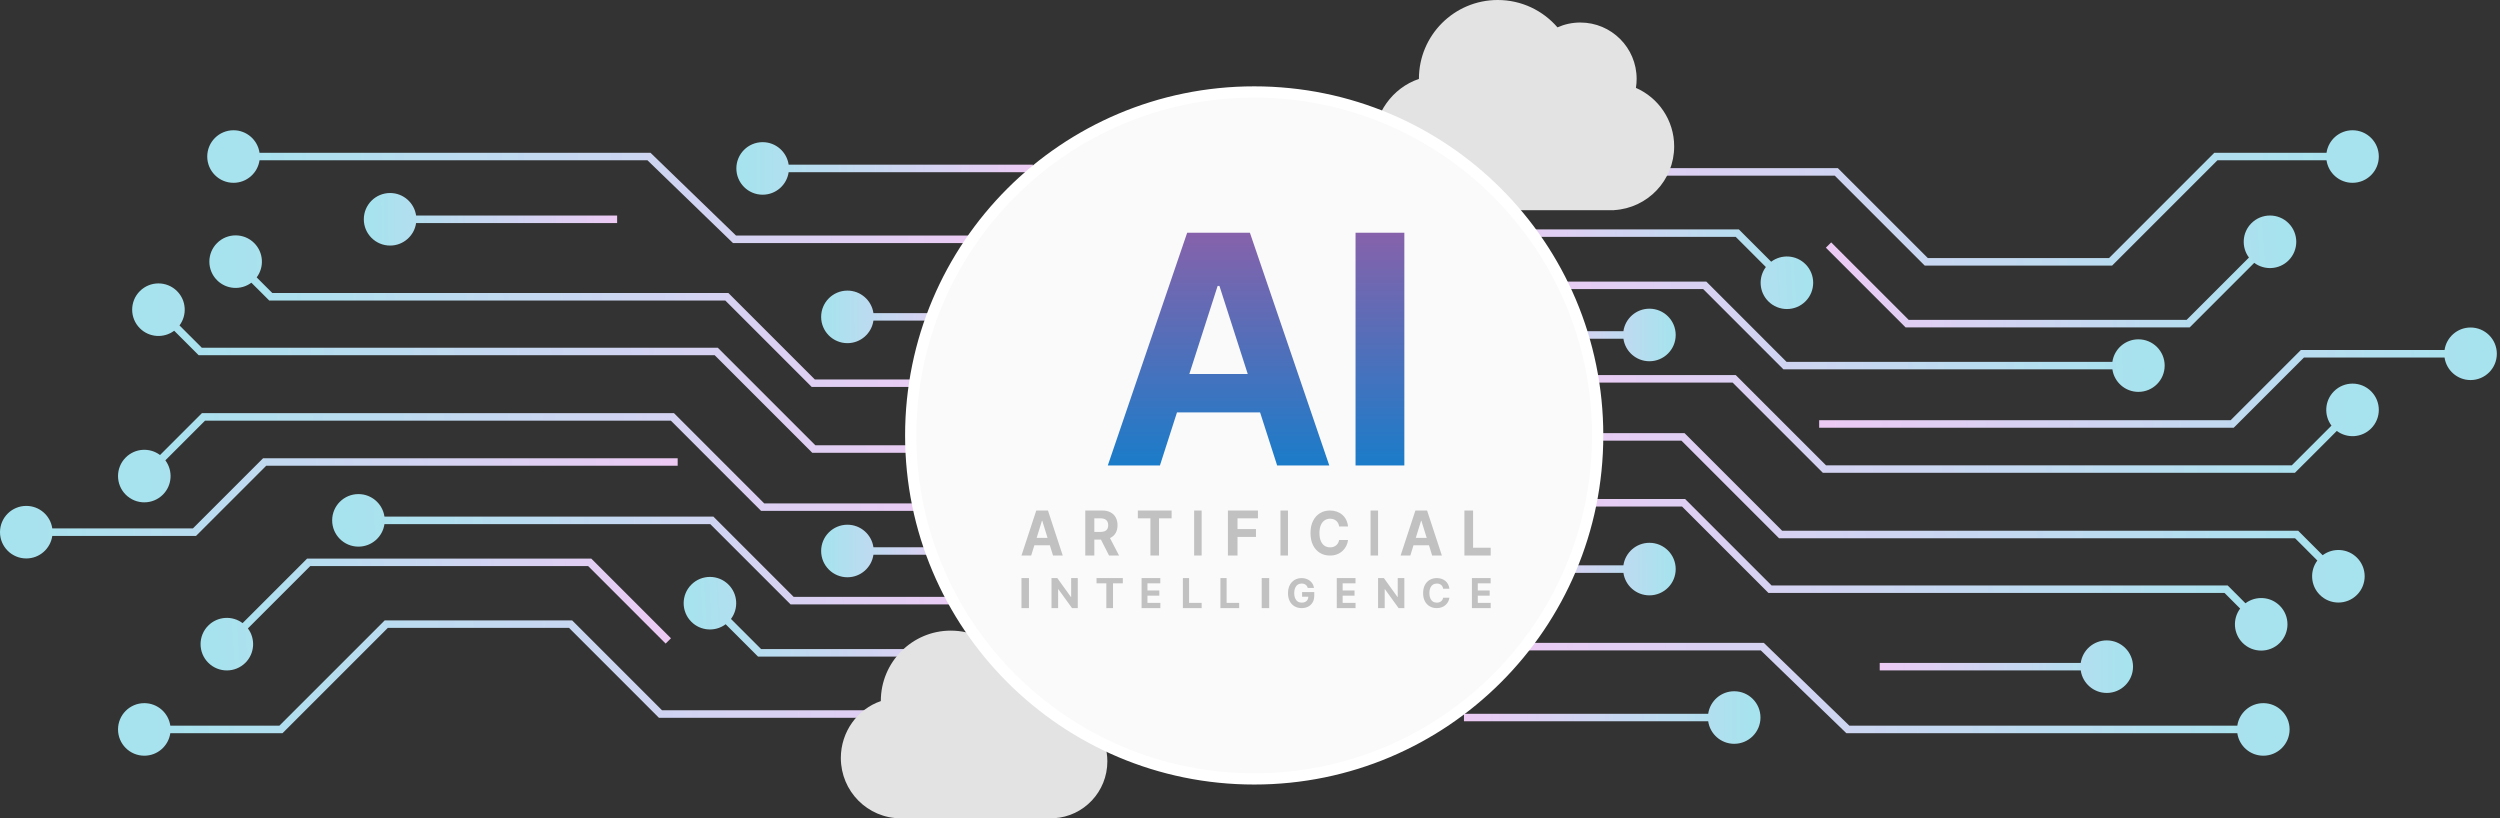 <svg xmlns="http://www.w3.org/2000/svg" xmlns:xlink="http://www.w3.org/1999/xlink" width="666px" height="218px" viewBox="0 0 666 218"><rect x="0" y="0" width="666" height="218" fill="#333333" stroke="none"/><title>Group 6</title><defs><linearGradient x1="2.113%" y1="50.01%" x2="100%" y2="50%" id="linearGradient-1"><stop stop-color="#A6E3EE" offset="0%"></stop><stop stop-color="#EDCAF4" offset="100%"></stop></linearGradient><linearGradient x1="2.113%" y1="50.582%" x2="100%" y2="50%" id="linearGradient-2"><stop stop-color="#A6E3EE" offset="0%"></stop><stop stop-color="#EDCAF4" offset="100%"></stop></linearGradient><linearGradient x1="2.113%" y1="51.395%" x2="100%" y2="50%" id="linearGradient-3"><stop stop-color="#A6E3EE" offset="0%"></stop><stop stop-color="#EDCAF4" offset="100%"></stop></linearGradient><linearGradient x1="2.113%" y1="51.519%" x2="100%" y2="50%" id="linearGradient-4"><stop stop-color="#A6E3EE" offset="0%"></stop><stop stop-color="#EDCAF4" offset="100%"></stop></linearGradient><linearGradient x1="2.113%" y1="50.615%" x2="100%" y2="50%" id="linearGradient-5"><stop stop-color="#A6E3EE" offset="0%"></stop><stop stop-color="#EDCAF4" offset="100%"></stop></linearGradient><linearGradient x1="2.113%" y1="50.58%" x2="100%" y2="50%" id="linearGradient-6"><stop stop-color="#A6E3EE" offset="0%"></stop><stop stop-color="#EDCAF4" offset="100%"></stop></linearGradient><linearGradient x1="2.113%" y1="50.839%" x2="100%" y2="50%" id="linearGradient-7"><stop stop-color="#A6E3EE" offset="0%"></stop><stop stop-color="#EDCAF4" offset="100%"></stop></linearGradient><linearGradient x1="2.113%" y1="51.524%" x2="100%" y2="50%" id="linearGradient-8"><stop stop-color="#A6E3EE" offset="0%"></stop><stop stop-color="#EDCAF4" offset="100%"></stop></linearGradient><linearGradient x1="2.113%" y1="51.717%" x2="100%" y2="50%" id="linearGradient-9"><stop stop-color="#A6E3EE" offset="0%"></stop><stop stop-color="#EDCAF4" offset="100%"></stop></linearGradient><linearGradient x1="2.113%" y1="50.707%" x2="100%" y2="50%" id="linearGradient-10"><stop stop-color="#A6E3EE" offset="0%"></stop><stop stop-color="#EDCAF4" offset="100%"></stop></linearGradient><linearGradient x1="2.113%" y1="50.053%" x2="100%" y2="50%" id="linearGradient-11"><stop stop-color="#A6E3EE" offset="0%"></stop><stop stop-color="#EDCAF4" offset="100%"></stop></linearGradient><linearGradient x1="2.113%" y1="50.045%" x2="100%" y2="50%" id="linearGradient-12"><stop stop-color="#A6E3EE" offset="0%"></stop><stop stop-color="#EDCAF4" offset="100%"></stop></linearGradient><linearGradient x1="2.113%" y1="50.014%" x2="100%" y2="50%" id="linearGradient-13"><stop stop-color="#A6E3EE" offset="0%"></stop><stop stop-color="#EDCAF4" offset="100%"></stop></linearGradient><linearGradient x1="50%" y1="0%" x2="50%" y2="100%" id="linearGradient-14"><stop stop-color="#8662AB" offset="0%"></stop><stop stop-color="#1B7CC9" offset="100%"></stop></linearGradient></defs><g id="Designs" stroke="none" stroke-width="1" fill="none" fill-rule="evenodd"><g id="AppExchange-Products4-Copy" transform="translate(-354, -1110)"><g id="Group-6" transform="translate(361, 1110)"><g id="Group-29" transform="translate(0, 41.701)" fill-rule="nonzero"><path id="Path-42" d="M196.166,-3.831 C199.692,-3.831 202.61,-1.223 203.095,2.169 L268.159,2.169 L268.159,4.169 L203.095,4.169 C202.61,7.562 199.692,10.169 196.166,10.169 C192.3,10.169 189.166,7.035 189.166,3.169 C189.166,-0.697 192.3,-3.831 196.166,-3.831 Z" fill="url(#linearGradient-1)"></path><path id="Path-45" d="M62.137,1.001 C61.652,4.393 58.734,7 55.208,7 C51.342,7 48.208,3.866 48.208,8.57252759e-16 C48.208,-3.866 51.342,-7 55.208,-7 C58.734,-7 61.652,-4.393 62.137,-1.001 L166.296,-1 L166.587,-0.719 L189.075,21.05 L259.594,21.051 L259.594,23.051 L188.266,23.051 L187.975,22.769 L165.486,1 Z" fill="url(#linearGradient-2)"></path><path id="Path-46" d="M50.823,23.052 C53.557,20.319 57.989,20.319 60.723,23.052 C63.217,25.546 63.436,29.453 61.38,32.195 L65.545,36.359 L187.048,36.36 L187.341,36.653 L210.073,59.385 L249.612,59.385 L249.612,61.385 L209.245,61.385 L208.952,61.092 L186.218,38.359 L64.717,38.36 L64.424,38.067 L59.966,33.609 C57.224,35.664 53.317,35.445 50.823,32.952 C48.09,30.218 48.09,25.786 50.823,23.052 Z" fill="url(#linearGradient-3)"></path><path id="Path-47" d="M30.261,35.851 C32.994,33.117 37.426,33.117 40.16,35.851 C42.654,38.344 42.873,42.251 40.818,44.992 L46.752,50.927 L184.22,50.928 L184.513,51.221 L210.215,76.923 L248.195,76.924 L248.195,78.924 L209.388,78.924 L209.095,78.631 L183.39,52.927 L45.924,52.928 L45.631,52.635 L39.402,46.408 C36.661,48.463 32.754,48.244 30.261,45.75 C27.527,43.016 27.527,38.584 30.261,35.851 Z" fill="url(#linearGradient-4)"></path><path id="Path-48" d="M172.541,68.358 L172.834,68.65 L196.581,92.397 L248.195,92.397 L248.195,94.397 L195.752,94.397 L195.459,94.104 L171.712,70.357 L47.622,70.357 L37.05,80.932 C39.105,83.674 38.886,87.58 36.392,90.074 C33.658,92.807 29.226,92.807 26.493,90.074 C23.759,87.34 23.759,82.908 26.493,80.174 C28.986,77.681 32.893,77.462 35.634,79.517 L46.795,68.358 L172.541,68.358 Z" fill="url(#linearGradient-5)"></path><path id="Path-49" d="M173.534,80.377 L173.534,82.377 L63.912,82.377 L45.512,100.778 L45.219,101.071 L6.929,101.071 C6.444,104.463 3.526,107.071 8.57252759e-16,107.071 C-3.866,107.071 -7,103.937 -7,100.071 C-7,96.205 -3.866,93.071 -8.57252759e-16,93.071 C3.526,93.071 6.444,95.678 6.929,99.071 L44.39,99.07 L62.791,80.67 L63.084,80.377 L173.534,80.377 Z" fill="url(#linearGradient-6)"></path><path id="Path-50" d="M95.418,97.924 C94.933,101.316 92.015,103.924 88.489,103.924 C84.623,103.924 81.489,100.79 81.489,96.924 C81.489,93.058 84.623,89.924 88.489,89.924 C92.015,89.924 94.932,92.531 95.418,95.923 L183.051,95.924 L183.343,96.217 L204.432,117.306 L253.586,117.306 L253.586,119.306 L203.604,119.306 L182.221,97.923 Z" fill="url(#linearGradient-7)"></path><path id="Path-51" d="M177.176,114.041 C179.909,111.307 184.341,111.307 187.075,114.041 C189.568,116.535 189.788,120.441 187.732,123.183 L195.763,131.215 L257.873,131.215 L257.873,133.215 L194.935,133.215 L186.318,124.597 C183.576,126.653 179.669,126.434 177.176,123.941 C174.442,121.207 174.442,116.775 177.176,114.041 Z" fill="url(#linearGradient-8)"></path><path id="Path-52" d="M150.517,107.108 L171.745,128.336 L170.33,129.75 L149.687,109.107 L75.641,109.107 L59.038,125.709 C61.094,128.451 60.875,132.358 58.382,134.852 C55.648,137.586 51.216,137.586 48.482,134.852 C45.748,132.118 45.748,127.686 48.482,124.952 C50.976,122.459 54.883,122.24 57.625,124.296 L74.519,107.401 L74.812,107.108 L150.517,107.108 Z" fill="url(#linearGradient-9)"></path><path id="Path-53" d="M145.419,123.57 L169.371,147.521 L267.312,147.522 L267.312,149.522 L168.543,149.522 L168.25,149.229 L144.591,125.569 L96.313,125.569 L68.265,153.618 L38.371,153.619 C37.886,157.011 34.969,159.618 31.442,159.618 C27.576,159.618 24.442,156.484 24.442,152.618 C24.442,148.752 27.576,145.618 31.442,145.618 C34.969,145.618 37.886,148.226 38.372,151.618 L67.435,151.618 L95.192,123.862 L95.485,123.57 L145.419,123.57 Z" fill="url(#linearGradient-10)"></path><path id="Path-54" d="M218.752,98.084 C222.279,98.084 225.196,100.691 225.681,104.083 L249.612,104.084 L249.612,106.084 L225.682,106.084 C225.196,109.476 222.279,112.084 218.752,112.084 C214.886,112.084 211.752,108.95 211.752,105.084 C211.752,101.218 214.886,98.084 218.752,98.084 Z" fill="url(#linearGradient-11)"></path><path id="Path-55" d="M218.752,35.716 C222.279,35.716 225.196,38.323 225.682,41.715 L251.964,41.716 L251.964,43.716 L225.682,43.716 C225.196,47.108 222.279,49.716 218.752,49.716 C214.886,49.716 211.752,46.582 211.752,42.716 C211.752,38.85 214.886,35.716 218.752,35.716 Z" fill="url(#linearGradient-12)"></path><path id="Path-56" d="M96.92,9.718 C100.446,9.718 103.363,12.326 103.849,15.718 L157.401,15.718 L157.401,17.718 L103.849,17.719 C103.363,21.111 100.446,23.718 96.92,23.718 C93.054,23.718 89.92,20.584 89.92,16.718 C89.92,12.852 93.054,9.718 96.92,9.718 Z" fill="url(#linearGradient-13)"></path></g><g id="Group-29-Copy" transform="translate(517.079, 118.01) scale(-1, -1) translate(-517.079, -118.01)translate(383, 41.701)" fill-rule="nonzero"><path id="Path-42" d="M196.166,-3.831 C199.692,-3.831 202.61,-1.223 203.095,2.169 L268.159,2.169 L268.159,4.169 L203.095,4.169 C202.61,7.562 199.692,10.169 196.166,10.169 C192.3,10.169 189.166,7.035 189.166,3.169 C189.166,-0.697 192.3,-3.831 196.166,-3.831 Z" fill="url(#linearGradient-1)"></path><path id="Path-45" d="M62.137,1.001 C61.652,4.393 58.734,7 55.208,7 C51.342,7 48.208,3.866 48.208,8.57252759e-16 C48.208,-3.866 51.342,-7 55.208,-7 C58.734,-7 61.652,-4.393 62.137,-1.001 L166.296,-1 L166.587,-0.719 L189.075,21.05 L259.594,21.051 L259.594,23.051 L188.266,23.051 L187.975,22.769 L165.486,1 Z" fill="url(#linearGradient-2)"></path><path id="Path-46" d="M50.823,23.052 C53.557,20.319 57.989,20.319 60.723,23.052 C63.217,25.546 63.436,29.453 61.38,32.195 L65.545,36.359 L187.048,36.36 L187.341,36.653 L210.073,59.385 L249.612,59.385 L249.612,61.385 L209.245,61.385 L208.952,61.092 L186.218,38.359 L64.717,38.36 L64.424,38.067 L59.966,33.609 C57.224,35.664 53.317,35.445 50.823,32.952 C48.09,30.218 48.09,25.786 50.823,23.052 Z" fill="url(#linearGradient-3)"></path><path id="Path-47" d="M30.261,35.851 C32.994,33.117 37.426,33.117 40.16,35.851 C42.654,38.344 42.873,42.251 40.818,44.992 L46.752,50.927 L184.22,50.928 L184.513,51.221 L210.215,76.923 L248.195,76.924 L248.195,78.924 L209.388,78.924 L209.095,78.631 L183.39,52.927 L45.924,52.928 L45.631,52.635 L39.402,46.408 C36.661,48.463 32.754,48.244 30.261,45.75 C27.527,43.016 27.527,38.584 30.261,35.851 Z" fill="url(#linearGradient-4)"></path><path id="Path-48" d="M172.541,68.358 L172.834,68.65 L196.581,92.397 L248.195,92.397 L248.195,94.397 L195.752,94.397 L195.459,94.104 L171.712,70.357 L47.622,70.357 L37.05,80.932 C39.105,83.674 38.886,87.58 36.392,90.074 C33.658,92.807 29.226,92.807 26.493,90.074 C23.759,87.34 23.759,82.908 26.493,80.174 C28.986,77.681 32.893,77.462 35.634,79.517 L46.795,68.358 L172.541,68.358 Z" fill="url(#linearGradient-5)"></path><path id="Path-49" d="M173.534,80.377 L173.534,82.377 L63.912,82.377 L45.512,100.778 L45.219,101.071 L6.929,101.071 C6.444,104.463 3.526,107.071 8.57252759e-16,107.071 C-3.866,107.071 -7,103.937 -7,100.071 C-7,96.205 -3.866,93.071 -8.57252759e-16,93.071 C3.526,93.071 6.444,95.678 6.929,99.071 L44.39,99.07 L62.791,80.67 L63.084,80.377 L173.534,80.377 Z" fill="url(#linearGradient-6)"></path><path id="Path-50" d="M95.418,97.924 C94.933,101.316 92.015,103.924 88.489,103.924 C84.623,103.924 81.489,100.79 81.489,96.924 C81.489,93.058 84.623,89.924 88.489,89.924 C92.015,89.924 94.932,92.531 95.418,95.923 L183.051,95.924 L183.343,96.217 L204.432,117.306 L253.586,117.306 L253.586,119.306 L203.604,119.306 L182.221,97.923 Z" fill="url(#linearGradient-7)"></path><path id="Path-51" d="M177.176,114.041 C179.909,111.307 184.341,111.307 187.075,114.041 C189.568,116.535 189.788,120.441 187.732,123.183 L195.763,131.215 L257.873,131.215 L257.873,133.215 L194.935,133.215 L186.318,124.597 C183.576,126.653 179.669,126.434 177.176,123.941 C174.442,121.207 174.442,116.775 177.176,114.041 Z" fill="url(#linearGradient-8)"></path><path id="Path-52" d="M150.517,107.108 L171.745,128.336 L170.33,129.75 L149.687,109.107 L75.641,109.107 L59.038,125.709 C61.094,128.451 60.875,132.358 58.382,134.852 C55.648,137.586 51.216,137.586 48.482,134.852 C45.748,132.118 45.748,127.686 48.482,124.952 C50.976,122.459 54.883,122.24 57.625,124.296 L74.519,107.401 L74.812,107.108 L150.517,107.108 Z" fill="url(#linearGradient-9)"></path><path id="Path-53" d="M145.419,123.57 L169.371,147.521 L267.312,147.522 L267.312,149.522 L168.543,149.522 L168.25,149.229 L144.591,125.569 L96.313,125.569 L68.265,153.618 L38.371,153.619 C37.886,157.011 34.969,159.618 31.442,159.618 C27.576,159.618 24.442,156.484 24.442,152.618 C24.442,148.752 27.576,145.618 31.442,145.618 C34.969,145.618 37.886,148.226 38.372,151.618 L67.435,151.618 L95.192,123.862 L95.485,123.57 L145.419,123.57 Z" fill="url(#linearGradient-10)"></path><path id="Path-54" d="M218.752,98.084 C222.279,98.084 225.196,100.691 225.681,104.083 L249.612,104.084 L249.612,106.084 L225.682,106.084 C225.196,109.476 222.279,112.084 218.752,112.084 C214.886,112.084 211.752,108.95 211.752,105.084 C211.752,101.218 214.886,98.084 218.752,98.084 Z" fill="url(#linearGradient-11)"></path><path id="Path-55" d="M218.752,35.716 C222.279,35.716 225.196,38.323 225.682,41.715 L251.964,41.716 L251.964,43.716 L225.682,43.716 C225.196,47.108 222.279,49.716 218.752,49.716 C214.886,49.716 211.752,46.582 211.752,42.716 C211.752,38.85 214.886,35.716 218.752,35.716 Z" fill="url(#linearGradient-12)"></path><path id="Path-56" d="M96.92,9.718 C100.446,9.718 103.363,12.326 103.849,15.718 L157.401,15.718 L157.401,17.718 L103.849,17.719 C103.363,21.111 100.446,23.718 96.92,23.718 C93.054,23.718 89.92,20.584 89.92,16.718 C89.92,12.852 93.054,9.718 96.92,9.718 Z" fill="url(#linearGradient-13)"></path></g><path d="M423,55.975 L423,56 L377,56 C367.059,56 359,47.938 359,38 C359,30.162 364.009,23.388 371,21.025 L371,21 C371,9.4 380.4,0 392,0 C398.363,0 404.05,2.825 407.912,7.289 C409.775,6.46 411.825,6 414,6 C422.287,6 429,12.713 429,21 C429,21.825 428.938,22.625 428.812,23.413 C434.812,26.038 439,32.037 439,39 C439,48.05 431.925,55.45 423,55.975 L423,55.975 Z" id="Shape" fill="#E3E3E3" fill-rule="nonzero"></path><path d="M273.8,217.978 L273.8,218 L232.975,218 C224.152,218 217,210.801 217,201.929 C217,194.931 221.445,188.882 227.65,186.772 L227.65,186.75 C227.65,176.393 235.993,168 246.288,168 C251.934,168 256.982,170.522 260.41,174.508 C262.063,173.768 263.882,173.357 265.813,173.357 C273.168,173.357 279.125,179.35 279.125,186.75 C279.125,187.487 279.07,188.201 278.959,188.904 C284.284,191.248 288,196.605 288,202.821 C288,210.902 281.721,217.509 273.8,217.978 L273.8,217.978 Z" id="Shape-Copy" fill="#E3E3E3" fill-rule="nonzero"></path><circle id="Oval" stroke="#FFFFFF" stroke-width="3" fill="#FAFAFA" cx="327.118" cy="116" r="91.5"></circle><g id="AI" transform="translate(288.118, 62)" fill="url(#linearGradient-14)" fill-rule="nonzero"><path d="M13.888,62 L0,62 L21.144,0 L37.856,0 L59,62 L45.112,62 L29.739,14.168 L29.261,14.168 L13.888,62 Z M13.026,37.636 L45.83,37.636 L45.83,47.856 L13.026,47.856 L13.026,37.636 Z M79,0 L79,62 L66,62 L66,0 L79,0 Z" id="Combined-Shape"></path></g><g id="Artificial" transform="translate(265.118, 136)" fill="#C1C1C1" fill-rule="nonzero"><path d="M2.589,12 L0,12 L3.942,0 L7.058,0 L11,12 L8.411,12 L5.545,2.742 L5.455,2.742 L2.589,12 Z M2.429,7.284 L8.545,7.284 L8.545,9.262 L2.429,9.262 L2.429,7.284 Z M17,12 L17,0 L21.5,0 C22.365,0 23.103,0.161 23.713,0.483 C24.323,0.805 24.79,1.259 25.111,1.847 C25.433,2.434 25.594,3.125 25.594,3.919 C25.594,4.717 25.43,5.403 25.103,5.975 C24.776,6.548 24.302,6.987 23.684,7.291 C23.065,7.596 22.318,7.748 21.442,7.748 L18.427,7.748 L18.427,5.705 L21.05,5.705 C21.512,5.705 21.895,5.639 22.2,5.506 C22.504,5.374 22.732,5.175 22.883,4.91 C23.034,4.645 23.11,4.315 23.11,3.919 C23.11,3.52 23.034,3.184 22.882,2.91 C22.73,2.636 22.501,2.429 22.196,2.288 C21.891,2.147 21.506,2.077 21.041,2.077 L19.413,2.077 L19.413,12 L17,12 Z M23.164,6.539 L26,12 L23.337,12 L20.559,6.539 L23.164,6.539 Z M31,2.091 L31,0 L40,0 L40,2.091 L36.645,2.091 L36.645,12 L34.355,12 L34.355,2.091 L31,2.091 Z M48,0 L48,12 L46,12 L46,0 L48,0 Z M55,12 L55,0 L63,0 L63,2.091 L57.555,2.091 L57.555,4.95 L62.471,4.95 L62.471,7.041 L57.555,7.041 L57.555,12 L55,12 Z M71,0 L71,12 L69,12 L69,0 L71,0 Z M87,4.248 L84.626,4.248 C84.581,3.925 84.492,3.638 84.357,3.384 C84.223,3.131 84.052,2.915 83.843,2.736 C83.634,2.557 83.394,2.42 83.121,2.326 C82.848,2.232 82.551,2.185 82.23,2.185 C81.657,2.185 81.157,2.335 80.73,2.633 C80.303,2.931 79.971,3.364 79.736,3.932 C79.501,4.5 79.383,5.189 79.383,6 C79.383,6.833 79.502,7.534 79.739,8.101 C79.977,8.668 80.309,9.095 80.735,9.383 C81.161,9.671 81.655,9.815 82.217,9.815 C82.532,9.815 82.823,9.771 83.092,9.684 C83.36,9.597 83.599,9.469 83.809,9.3 C84.019,9.131 84.194,8.925 84.335,8.681 C84.475,8.437 84.572,8.16 84.626,7.848 L87,7.862 C86.938,8.397 86.785,8.912 86.541,9.408 C86.297,9.903 85.97,10.346 85.561,10.737 C85.151,11.127 84.663,11.435 84.096,11.661 C83.53,11.887 82.891,12 82.178,12 C81.187,12 80.301,11.765 79.521,11.294 C78.741,10.823 78.126,10.14 77.675,9.245 C77.225,8.35 77,7.268 77,6 C77,4.727 77.228,3.644 77.684,2.75 C78.139,1.856 78.758,1.174 79.539,0.704 C80.32,0.235 81.2,0 82.178,0 C82.823,0 83.421,0.095 83.973,0.284 C84.524,0.473 85.013,0.75 85.439,1.113 C85.865,1.476 86.213,1.92 86.482,2.446 C86.752,2.971 86.925,3.572 87,4.248 Z M95,0 L95,12 L93,12 L93,0 L95,0 Z M103.589,12 L101,12 L104.942,0 L108.058,0 L112,12 L109.411,12 L106.545,2.742 L106.455,2.742 L103.589,12 Z M103.429,7.284 L109.545,7.284 L109.545,9.262 L103.429,9.262 L103.429,7.284 Z M118,12 L118,0 L120.312,0 L120.312,9.909 L125,9.909 L125,12 L118,12 Z" id="Combined-Shape"></path></g><g id="Intelligence" transform="translate(265.118, 154)" fill="#C1C1C1" fill-rule="nonzero"><path d="M2,0 L2,8 L0,8 L0,0 L2,0 Z M15,0 L15,8 L13.47,8 L9.831,2.966 L9.769,2.966 L9.769,8 L8,8 L8,0 L9.55,0 L13.166,5.031 L13.238,5.031 L13.238,0 L15,0 Z M20,1.394 L20,0 L27,0 L27,1.394 L24.39,1.394 L24.39,8 L22.61,8 L22.61,1.394 L20,1.394 Z M32,8 L32,0 L36.986,0 L36.986,1.394 L33.564,1.394 L33.564,3.3 L36.728,3.3 L36.728,4.694 L33.564,4.694 L33.564,6.606 L37,6.606 L37,8 L32,8 Z M43,8 L43,0 L44.651,0 L44.651,6.606 L48,6.606 L48,8 L43,8 Z M53,8 L53,0 L54.651,0 L54.651,6.606 L58,6.606 L58,8 L53,8 Z M66,0 L66,8 L64,8 L64,0 L66,0 Z M76.267,2.622 C76.215,2.439 76.14,2.276 76.044,2.133 C75.948,1.989 75.831,1.867 75.694,1.766 C75.558,1.665 75.401,1.588 75.225,1.536 C75.049,1.483 74.856,1.457 74.647,1.457 C74.252,1.457 73.905,1.556 73.606,1.753 C73.307,1.95 73.075,2.237 72.908,2.614 C72.742,2.992 72.659,3.45 72.659,3.991 C72.659,4.534 72.74,4.996 72.904,5.376 C73.068,5.757 73.299,6.046 73.599,6.245 C73.899,6.444 74.253,6.543 74.662,6.543 C75.031,6.543 75.347,6.477 75.61,6.344 C75.873,6.211 76.074,6.023 76.214,5.779 C76.353,5.535 76.423,5.248 76.423,4.917 L76.755,4.964 L74.764,4.964 L74.764,3.726 L78,3.726 L78,4.709 C78,5.391 77.856,5.978 77.569,6.47 C77.282,6.961 76.887,7.339 76.383,7.603 C75.88,7.868 75.303,8 74.653,8 C73.927,8 73.29,7.839 72.742,7.516 C72.193,7.193 71.766,6.733 71.46,6.136 C71.153,5.539 71,4.83 71,4.009 C71,3.376 71.092,2.812 71.275,2.317 C71.458,1.822 71.714,1.402 72.043,1.057 C72.372,0.712 72.756,0.449 73.195,0.27 C73.633,0.09 74.108,0 74.619,0 C75.057,0 75.465,0.064 75.843,0.191 C76.221,0.319 76.557,0.499 76.85,0.733 C77.143,0.966 77.383,1.243 77.569,1.563 C77.756,1.884 77.875,2.237 77.927,2.622 L76.267,2.622 Z M84,8 L84,0 L88.986,0 L88.986,1.394 L85.564,1.394 L85.564,3.3 L88.728,3.3 L88.728,4.694 L85.564,4.694 L85.564,6.606 L89,6.606 L89,8 L84,8 Z M102,0 L102,8 L100.47,8 L96.831,2.966 L96.769,2.966 L96.769,8 L95,8 L95,0 L96.55,0 L100.166,5.031 L100.238,5.031 L100.238,0 L102,0 Z M114,2.832 L112.338,2.832 C112.307,2.617 112.244,2.425 112.15,2.256 C112.056,2.087 111.936,1.943 111.79,1.824 C111.644,1.705 111.476,1.614 111.285,1.551 C111.094,1.488 110.886,1.457 110.661,1.457 C110.26,1.457 109.91,1.556 109.611,1.755 C109.312,1.954 109.08,2.243 108.915,2.621 C108.75,3 108.668,3.46 108.668,4 C108.668,4.556 108.751,5.022 108.917,5.4 C109.084,5.778 109.316,6.063 109.614,6.255 C109.913,6.447 110.258,6.543 110.652,6.543 C110.872,6.543 111.076,6.514 111.264,6.456 C111.452,6.398 111.619,6.313 111.766,6.2 C111.913,6.087 112.036,5.95 112.134,5.787 C112.233,5.625 112.301,5.44 112.338,5.232 L114,5.241 C113.956,5.598 113.849,5.942 113.679,6.272 C113.508,6.602 113.279,6.897 112.992,7.158 C112.706,7.418 112.364,7.624 111.967,7.774 C111.571,7.925 111.123,8 110.625,8 C109.931,8 109.311,7.843 108.765,7.529 C108.219,7.215 107.788,6.76 107.473,6.163 C107.158,5.567 107,4.846 107,4 C107,3.151 107.16,2.429 107.479,1.833 C107.798,1.237 108.23,0.783 108.777,0.47 C109.324,0.157 109.94,0 110.625,0 C111.076,0 111.495,0.063 111.881,0.189 C112.267,0.316 112.609,0.5 112.907,0.742 C113.205,0.984 113.449,1.28 113.638,1.63 C113.827,1.981 113.947,2.381 114,2.832 Z M120,8 L120,0 L124.986,0 L124.986,1.394 L121.564,1.394 L121.564,3.3 L124.728,3.3 L124.728,4.694 L121.564,4.694 L121.564,6.606 L125,6.606 L125,8 L120,8 Z" id="Combined-Shape"></path></g></g></g></g></svg>